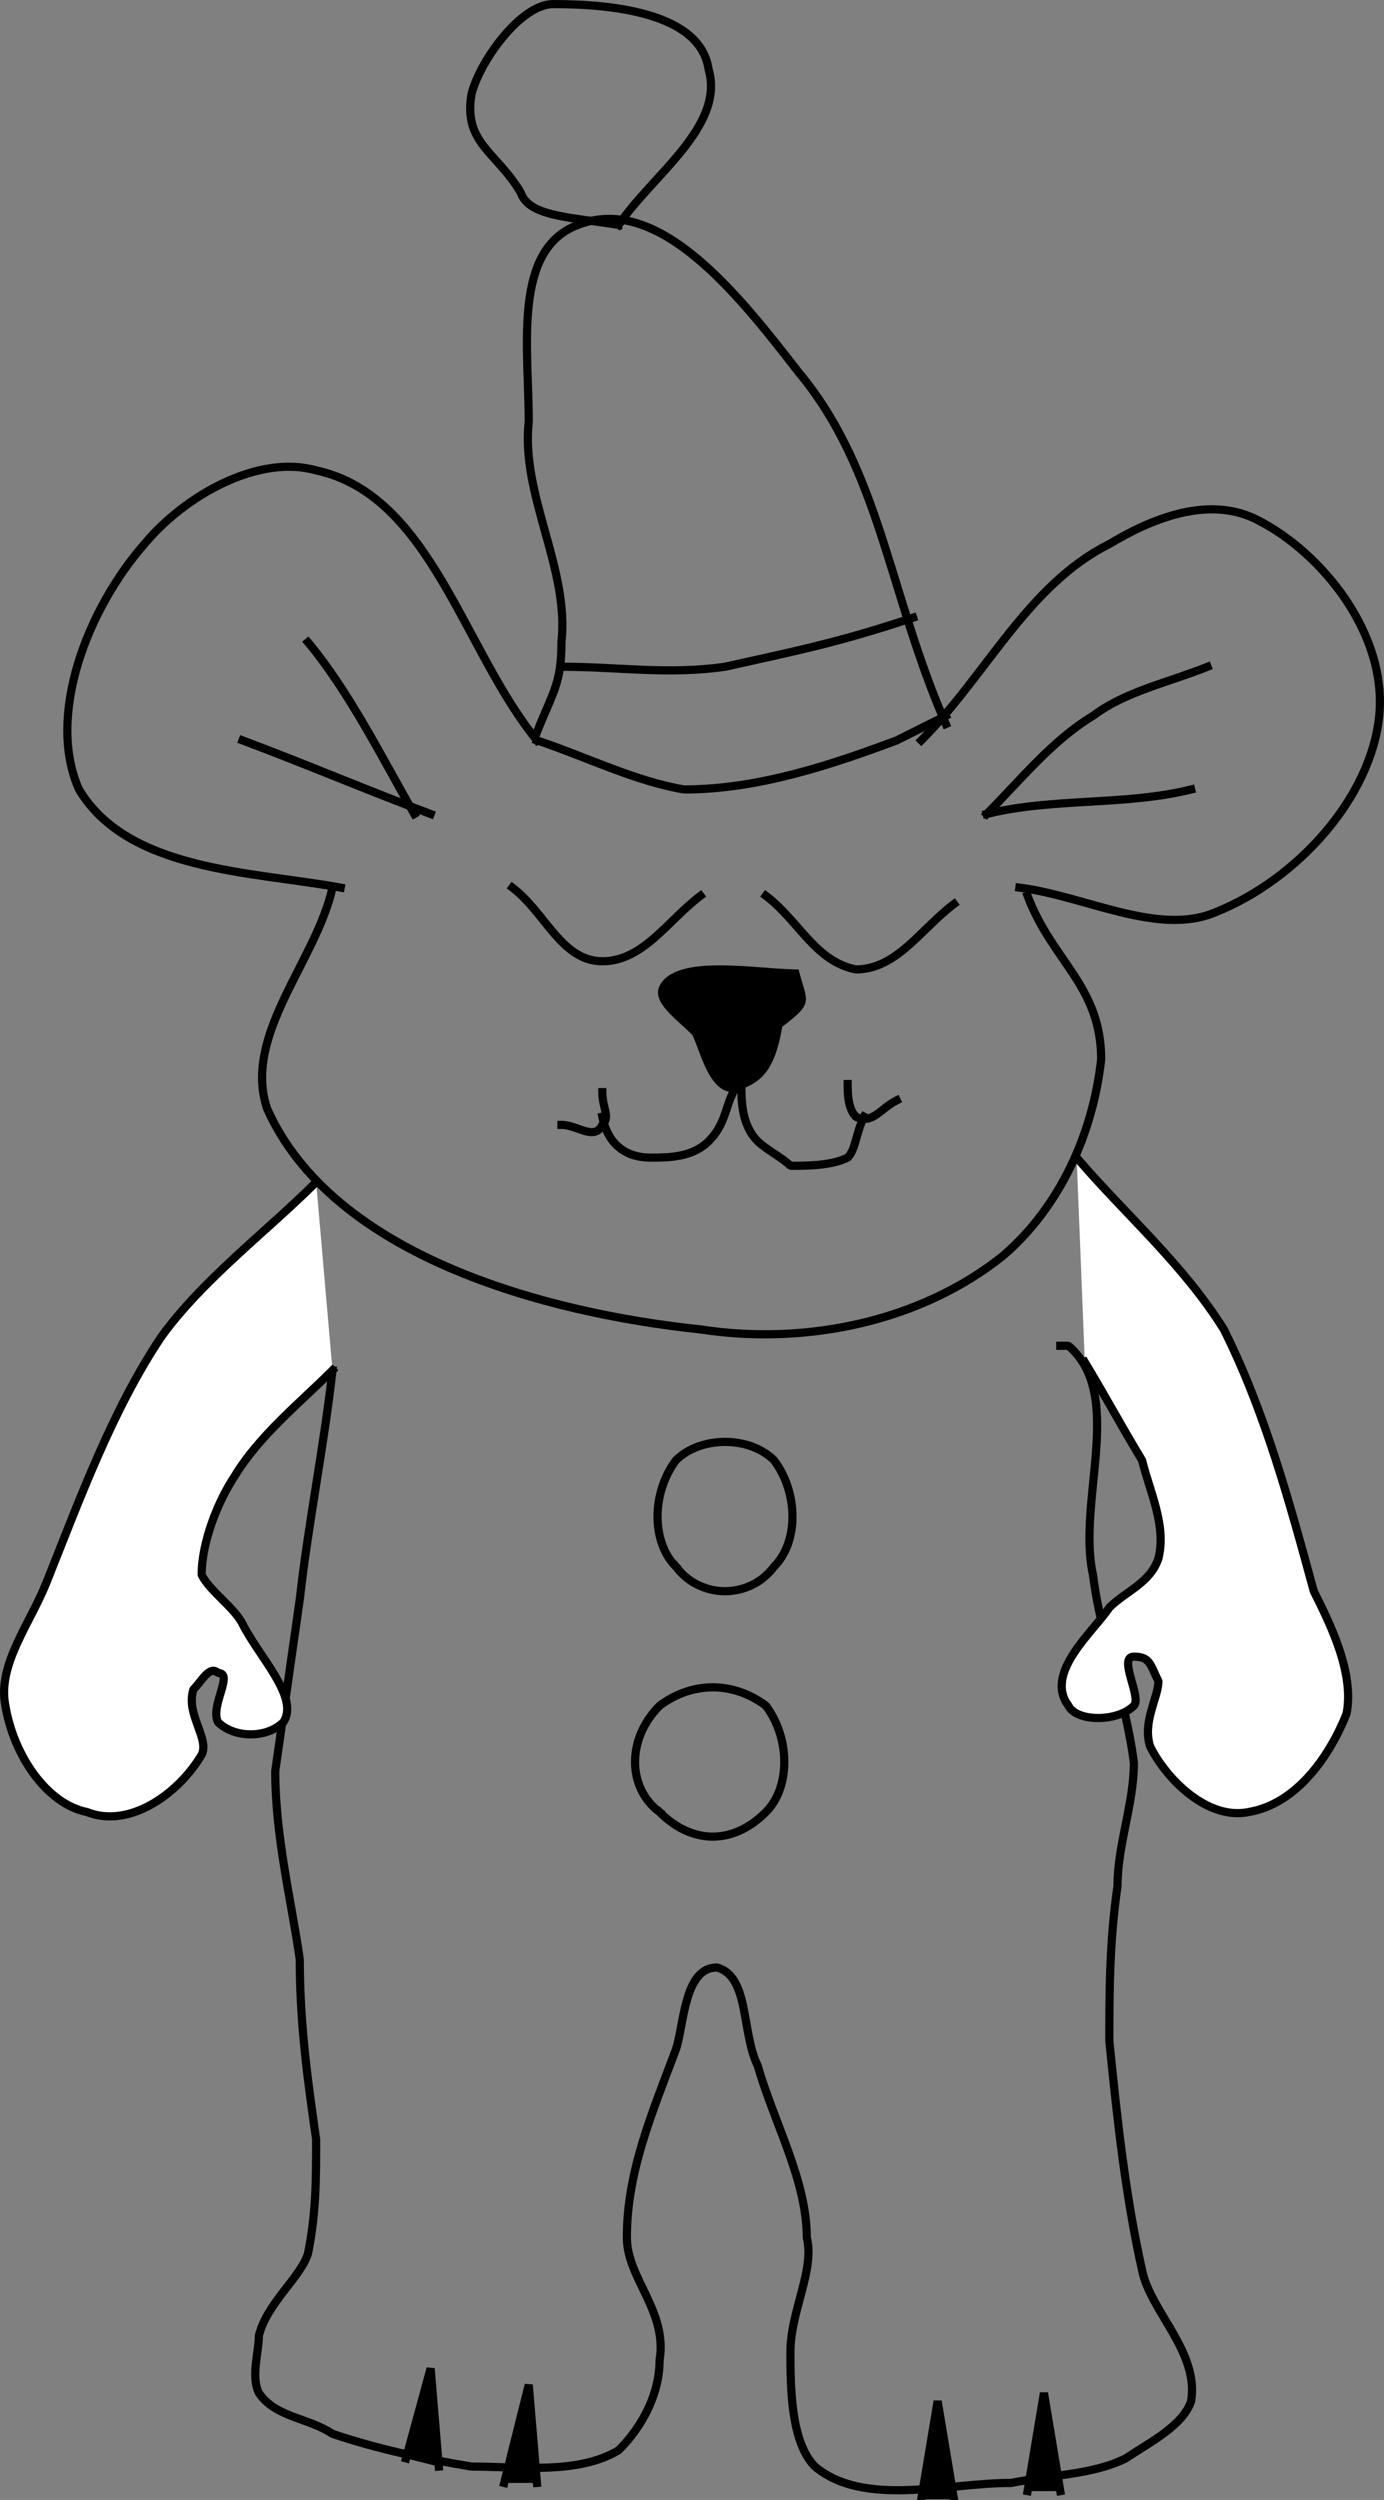 <svg xmlns="http://www.w3.org/2000/svg" width="169.244" height="305.582" version="1.2"><rect width="100%" height="100%" fill="#808080" stroke="none"/><g fill="none" fill-rule="evenodd" stroke="#000" stroke-linecap="square" stroke-linejoin="bevel" font-family="'Sans Serif'" font-size="12.5" font-weight="400"><path stroke-linecap="butt" d="M40.658 167.5c-1 9-3 19-4 28l-3 21c0 8 2 16 3 23 0 8 1 15 2 22 0 5 0 9-1 14-1 3-5 6-6 10 0 2-1 5 0 7 2 3 6 3 9 5 6 2 11 3 17 4 6 0 13 1 18-2 3-3 5-7 5-11 1-6-4-10-4-15 0-8 3-15 6-23 1-3 1-10 5-10 4 1 3 8 5 12 2 7 6 14 6 21 1 4-2 9-2 14 0 4 0 11 3 14 6 5 16 2 24 2 5-1 10-1 14-3 3-2 7-4 8-7 1-6-5-11-6-16-2-9-3-18-4-28 0-6 0-12 1-19 0-5 2-10 2-15-1-8-4-15-5-23-2-9 4-22-3-28h-1m-64-74c-9-11-13-30-27-33-7-2-16 3-21 9-7 8-12 21-8 30 6 10 21 10 32 12m71-18c8-8 13-19 23-24 5-3 12-6 18-3 8 4 16 14 15 24s-10 20-20 24c-7 3-16-2-24-3" vector-effect="non-scaling-stroke"/><path stroke-linecap="butt" d="M115.658 88.5c-7-16-8-31-18-43-7-9-17-22-27-18-8 3-6 15-6 24-1 9 5 18 4 27 0 5-1 6-3 11m-25 19c-2 9-11 18-8 27 8 18 34 25 53 27 13 2 27-1 37-9 7-6 11-15 12-24 0-9-6-12-9-20" vector-effect="non-scaling-stroke"/><path stroke-linecap="butt" d="M65.658 90.5c6 2 12 5 18 6 9 0 18-3 26-6l6-3m-47-6c7 0 13 1 20 0 9-2 14-3 23-6m-36-48c4-6 13-12 11-19-1-7-12-8-19-8-4 0-9 7-10 11-1 6 3 7 6 12 1 3 6 3 12 4m-25 72c-4-7-8-15-13-21" vector-effect="non-scaling-stroke"/><path stroke-linecap="butt" d="M29.658 90.5c8 3 15 6 23 9m68 0c4-4 8-9 13-12 4-3 9-4 14-6m-27 18c8-2 17-1 25-3m-83 12c4 3 6 9 11 9s8-5 12-8m8 0c4 3 6 8 11 9 5 0 8-5 12-8" vector-effect="non-scaling-stroke"/><path fill="#000" stroke="none" d="M97.658 118.5c-5 0-15-2-17 2-1 2 2 4 4 6 1 2 2 7 5 7 3-1 5-2 6-8 4-3 3-3 2-7"/><path stroke-linecap="butt" d="M89.658 133.5c-1 2-1 4-3 6s-5 2-7 2c-1 0-5 0-6-5m17-4c0 2 0 5 2 7 1 1 3 2 4 3 2 0 5 0 7-1 1-1 1-3 2-5" vector-effect="non-scaling-stroke"/><path stroke-linecap="butt" d="M103.658 132.5c0 1 0 3 1 4 2 1 3-1 5-2m-36-1c0 2 1 3 0 4-1 2-3 0-5 0" vector-effect="non-scaling-stroke"/><path fill="#fff" stroke-linecap="butt" d="M38.658 144.5c-6 6-14 12-19 19-6 9-10 20-14 30-2 5-6 10-5 15 1 6 5 12 10 13 5 2 11-2 14-7 1-2-2-5-1-8 1-1 2-3 3-2 2 0-1 4 0 6 2 2 6 2 8 0 2-3-3-8-5-12-1-2-4-4-5-6 0-4 2-9 4-12 3-5 8-9 12-13m91-26c6 7 13 13 18 21 5 10 8 21 11 32 2 4 5 10 4 15-2 5-6 11-12 12-5 1-10-4-12-8-1-3 1-6 1-8-1-2-1-3-3-3s1 5 0 6c-2 2-7 2-8 0-3-4 3-9 5-12 2-2 5-3 6-6 1-4-1-8-2-12-3-5-4-7-7-12" vector-effect="non-scaling-stroke"/><path fill="#000" stroke-linecap="butt" d="m49.658 300.5 3-11 1 12m8 2 3-12 1 12m47 2 2-12 2 12m9-1 2-12 2 12" vector-effect="non-scaling-stroke"/><path stroke-linecap="butt" d="M82.658 191.5c3 4 9 4 12 0 3-3 3-9 0-13-3-3-9-3-12 0-3 4-3 10 0 13m-2 30c4 4 9 4 13 0 3-3 3-9 0-13-4-3-9-3-13 0-4 4-4 10 0 13" vector-effect="non-scaling-stroke"/></g></svg>
